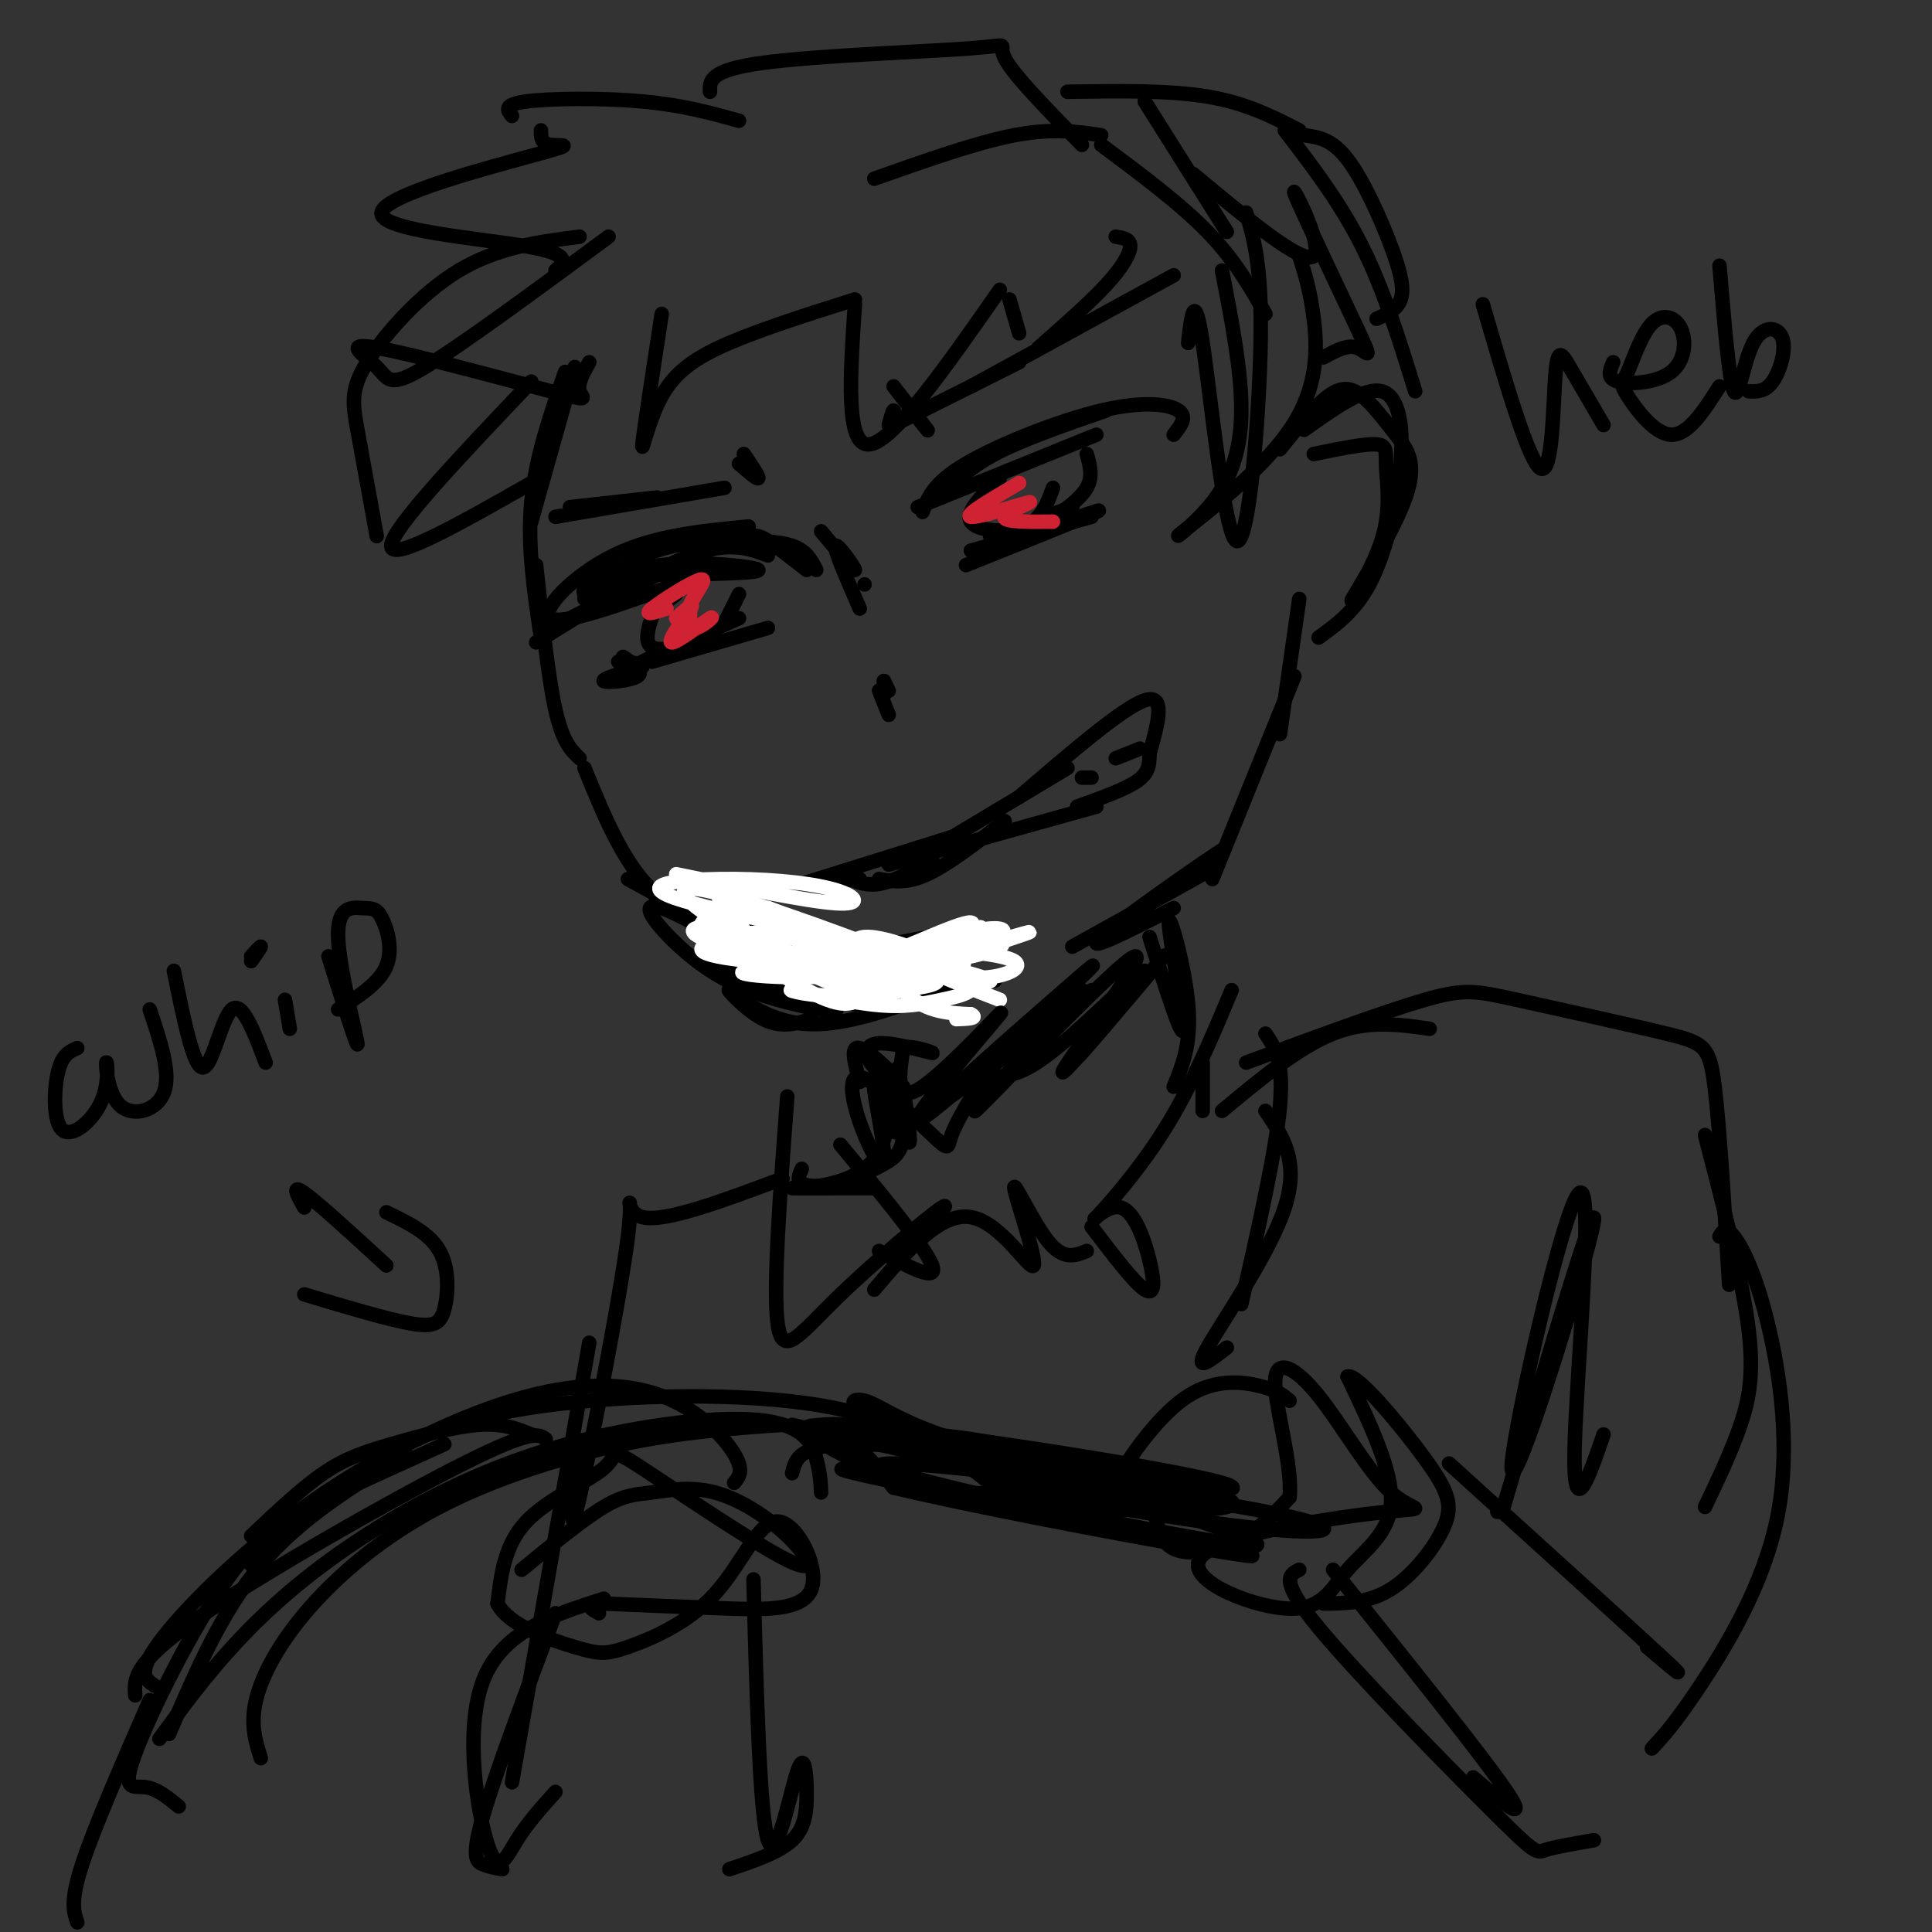 <svg viewBox='0 0 400 400' version='1.1' xmlns='http://www.w3.org/2000/svg' xmlns:xlink='http://www.w3.org/1999/xlink'><rect x="0" y="0" width="400" height="400" fill="#333333" stroke="none"/><g fill='none' stroke='#000000' stroke-width='3' stroke-linecap='round' stroke-linejoin='round'><path d='M119,76c0.000,0.000 -9.000,32.000 -9,32'/><path d='M117,77c-3.083,8.917 -6.167,17.833 -7,27c-0.833,9.167 0.583,18.583 2,28'/><path d='M111,117c1.250,11.667 2.500,23.333 4,30c1.500,6.667 3.250,8.333 5,10'/><path d='M121,124c4.067,-3.044 8.133,-6.089 16,-7c7.867,-0.911 19.533,0.311 20,1c0.467,0.689 -10.267,0.844 -21,1'/><path d='M111,133c12.000,-7.500 24.000,-15.000 32,-18c8.000,-3.000 12.000,-1.500 16,0'/><path d='M118,128c12.156,-6.089 24.311,-12.178 31,-15c6.689,-2.822 7.911,-2.378 10,-1c2.089,1.378 5.044,3.689 8,6'/><path d='M122,122c4.577,-3.155 9.155,-6.310 14,-8c4.845,-1.690 9.958,-1.917 15,-2c5.042,-0.083 10.012,-0.024 13,1c2.988,1.024 3.994,3.012 5,5'/><path d='M141,134c0.000,0.000 3.000,-1.000 3,-1'/><path d='M141,134c0.000,0.000 4.000,-2.000 4,-2'/><path d='M136,125c-1.500,3.917 -3.000,7.833 -1,9c2.000,1.167 7.500,-0.417 13,-2'/><path d='M153,123c0.000,0.000 -3.000,6.000 -3,6'/><path d='M140,123c0.000,0.000 -5.000,4.000 -5,4'/><path d='M190,105c0.000,0.000 37.000,-15.000 37,-15'/><path d='M191,106c1.119,-3.012 2.238,-6.024 9,-10c6.762,-3.976 19.167,-8.917 28,-11c8.833,-2.083 14.095,-1.310 16,0c1.905,1.310 0.452,3.155 -1,5'/><path d='M207,99c-3.622,3.511 -7.244,7.022 -6,9c1.244,1.978 7.356,2.422 11,1c3.644,-1.422 4.822,-4.711 6,-8'/><path d='M225,94c0.667,2.333 1.333,4.667 0,7c-1.333,2.333 -4.667,4.667 -8,7'/><path d='M205,111c0.000,0.000 17.000,-6.000 17,-6'/><path d='M179,121c0.000,0.000 0.000,0.000 0,0'/><path d='M170,110c3.511,4.222 7.022,8.444 7,8c-0.022,-0.444 -3.578,-5.556 -4,-5c-0.422,0.556 2.289,6.778 5,13'/><path d='M183,141c0.000,0.000 1.000,2.000 1,2'/><path d='M183,141c0.000,0.000 0.000,3.000 0,3'/><path d='M182,143c0.000,0.000 2.000,5.000 2,5'/><path d='M166,183c0.000,0.000 32.000,-10.000 32,-10'/><path d='M191,177c0.000,0.000 30.000,-18.000 30,-18'/><path d='M211,165c10.750,-9.250 21.500,-18.500 26,-20c4.500,-1.500 2.750,4.750 1,11'/><path d='M238,156c0.022,2.822 -0.422,4.378 -3,6c-2.578,1.622 -7.289,3.311 -12,5'/><path d='M227,167c0.000,0.000 -43.000,12.000 -43,12'/><path d='M178,182c0.000,0.000 -11.000,1.000 -11,1'/><path d='M118,105c0.000,0.000 18.000,-2.000 18,-2'/><path d='M115,107c0.000,0.000 35.000,-6.000 35,-6'/><path d='M153,96c1.917,1.667 3.833,3.333 4,3c0.167,-0.333 -1.417,-2.667 -3,-5'/><path d='M185,88c0.083,-1.500 0.167,-3.000 0,-3c-0.167,0.000 -0.583,1.500 -1,3'/><path d='M185,88c0.000,0.000 26.000,-13.000 26,-13'/><path d='M201,80c0.000,0.000 42.000,-23.000 42,-23'/><path d='M121,159c4.417,10.833 8.833,21.667 16,27c7.167,5.333 17.083,5.167 27,5'/><path d='M158,188c0.000,0.000 15.000,8.000 15,8'/><path d='M158,194c0.000,0.000 28.000,3.000 28,3'/><path d='M176,197c0.000,0.000 27.000,-5.000 27,-5'/><path d='M222,196c0.000,0.000 27.000,-15.000 27,-15'/><path d='M251,182c0.000,0.000 17.000,-42.000 17,-42'/><path d='M265,152c0.000,0.000 4.000,-28.000 4,-28'/><path d='M265,93c3.603,-4.461 7.205,-8.923 10,-11c2.795,-2.077 4.782,-1.770 7,0c2.218,1.770 4.667,5.002 7,8c2.333,2.998 4.550,5.761 2,13c-2.550,7.239 -9.868,18.954 -11,21c-1.132,2.046 3.924,-5.575 6,-12c2.076,-6.425 1.174,-11.653 1,-15c-0.174,-3.347 0.379,-4.813 -2,-5c-2.379,-0.187 -7.689,0.907 -13,2'/><path d='M132,182c3.583,3.333 7.167,6.667 12,9c4.833,2.333 10.917,3.667 17,5'/><path d='M130,182c14.750,8.083 29.500,16.167 35,19c5.500,2.833 1.750,0.417 -2,-2'/><path d='M154,194c8.655,4.482 17.310,8.964 23,11c5.690,2.036 8.417,1.625 4,0c-4.417,-1.625 -15.976,-4.464 -13,-5c2.976,-0.536 20.488,1.232 38,3'/><path d='M200,203c-11.988,4.774 -23.976,9.548 -33,9c-9.024,-0.548 -15.083,-6.417 -16,-7c-0.917,-0.583 3.310,4.119 7,6c3.690,1.881 6.845,0.940 10,0'/><path d='M148,200c10.426,4.276 20.853,8.552 17,5c-3.853,-3.552 -21.984,-14.932 -28,-17c-6.016,-2.068 0.083,5.177 6,10c5.917,4.823 11.652,7.223 18,9c6.348,1.777 13.310,2.930 12,2c-1.310,-0.930 -10.891,-3.943 -11,-4c-0.109,-0.057 9.255,2.841 17,3c7.745,0.159 13.873,-2.420 20,-5'/></g>
<g fill='none' stroke='#ffffff' stroke-width='3' stroke-linecap='round' stroke-linejoin='round'><path d='M140,181c13.531,2.803 27.062,5.606 33,6c5.938,0.394 4.282,-1.621 -1,-3c-5.282,-1.379 -14.189,-2.122 -23,-2c-8.811,0.122 -17.526,1.110 -9,4c8.526,2.890 34.293,7.683 38,9c3.707,1.317 -14.647,-0.841 -33,-3'/><path d='M145,192c-4.388,0.552 1.144,3.433 11,5c9.856,1.567 24.038,1.819 24,0c-0.038,-1.819 -14.296,-5.709 -23,-7c-8.704,-1.291 -11.854,0.016 -12,2c-0.146,1.984 2.714,4.645 12,6c9.286,1.355 25.000,1.403 27,0c2.000,-1.403 -9.714,-4.258 -18,-5c-8.286,-0.742 -13.143,0.629 -18,2'/><path d='M148,195c-4.074,1.080 -5.257,2.779 8,4c13.257,1.221 40.956,1.965 39,2c-1.956,0.035 -33.565,-0.640 -40,0c-6.435,0.640 12.306,2.594 26,0c13.694,-2.594 22.341,-9.737 20,-10c-2.341,-0.263 -15.669,6.353 -24,9c-8.331,2.647 -11.666,1.323 -15,0'/><path d='M162,200c-4.525,-2.216 -8.338,-7.755 -9,-8c-0.662,-0.245 1.825,4.805 8,7c6.175,2.195 16.036,1.536 16,1c-0.036,-0.536 -9.968,-0.948 -20,-5c-10.032,-4.052 -20.162,-11.745 -13,-11c7.162,0.745 31.618,9.927 37,12c5.382,2.073 -8.309,-2.964 -22,-8'/><path d='M159,188c1.940,1.019 17.791,7.566 28,10c10.209,2.434 14.778,0.756 10,0c-4.778,-0.756 -18.902,-0.588 -24,0c-5.098,0.588 -1.171,1.597 6,1c7.171,-0.597 17.585,-2.798 28,-5'/><path d='M207,194c-0.221,0.330 -14.775,3.655 -16,4c-1.225,0.345 10.879,-2.289 15,-4c4.121,-1.711 0.259,-2.500 -5,-1c-5.259,1.500 -11.916,5.288 -8,5c3.916,-0.288 18.405,-4.654 20,-5c1.595,-0.346 -9.702,3.327 -21,7'/><path d='M192,200c-6.491,2.553 -12.218,5.436 -18,6c-5.782,0.564 -11.617,-1.191 -10,-1c1.617,0.191 10.687,2.326 17,3c6.313,0.674 9.869,-0.114 14,-1c4.131,-0.886 8.836,-1.870 5,-5c-3.836,-3.130 -16.214,-8.406 -21,-8c-4.786,0.406 -1.981,6.494 5,8c6.981,1.506 18.137,-1.570 15,-3c-3.137,-1.430 -20.569,-1.215 -38,-1'/><path d='M161,198c-9.905,-0.723 -15.668,-2.032 -7,0c8.668,2.032 31.768,7.405 33,7c1.232,-0.405 -19.405,-6.588 -24,-7c-4.595,-0.412 6.853,4.947 13,7c6.147,2.053 6.992,0.802 11,0c4.008,-0.802 11.177,-1.153 4,-4c-7.177,-2.847 -28.702,-8.190 -34,-7c-5.298,1.190 5.629,8.911 12,12c6.371,3.089 8.185,1.544 10,0'/><path d='M179,206c3.032,-0.510 5.612,-1.784 1,-3c-4.612,-1.216 -16.416,-2.373 -23,-6c-6.584,-3.627 -7.947,-9.725 -7,-10c0.947,-0.275 4.203,5.274 5,8c0.797,2.726 -0.864,2.628 -3,-1c-2.136,-3.628 -4.748,-10.787 -2,-10c2.748,0.787 10.855,9.520 20,13c9.145,3.480 19.327,1.709 25,0c5.673,-1.709 6.836,-3.354 8,-5'/><path d='M203,192c-1.364,-0.053 -8.776,2.315 -12,4c-3.224,1.685 -2.262,2.686 0,3c2.262,0.314 5.823,-0.060 10,-1c4.177,-0.940 8.971,-2.445 5,-3c-3.971,-0.555 -16.706,-0.158 -18,2c-1.294,2.158 8.853,6.079 19,10'/><path d='M182,200c11.987,1.905 23.974,3.810 23,3c-0.974,-0.810 -14.908,-4.334 -21,-6c-6.092,-1.666 -4.341,-1.473 3,-1c7.341,0.473 20.271,1.226 23,3c2.729,1.774 -4.743,4.568 -12,3c-7.257,-1.568 -14.300,-7.499 -16,-7c-1.700,0.499 1.943,7.428 6,11c4.057,3.572 8.529,3.786 13,4'/><path d='M201,210c1.667,0.833 -0.667,0.917 -3,1'/></g>
<g fill='none' stroke='#000000' stroke-width='3' stroke-linecap='round' stroke-linejoin='round'><path d='M230,193c12.822,-9.311 25.644,-18.622 23,-17c-2.644,1.622 -20.756,14.178 -25,18c-4.244,3.822 5.378,-1.089 15,-6'/><path d='M238,194c3.435,10.923 6.869,21.845 7,19c0.131,-2.845 -3.042,-19.458 -3,-22c0.042,-2.542 3.298,8.988 4,17c0.702,8.012 -1.149,12.506 -3,17'/><path d='M187,225c0.947,6.732 1.895,13.464 1,11c-0.895,-2.464 -3.632,-14.124 -4,-14c-0.368,0.124 1.632,12.033 -3,18c-4.632,5.967 -15.895,5.990 -17,6c-1.105,0.010 7.947,0.005 17,0'/><path d='M186,221c0.628,5.354 1.257,10.708 1,14c-0.257,3.292 -1.399,4.522 -4,6c-2.601,1.478 -6.662,3.206 -10,4c-3.338,0.794 -5.954,0.656 -7,0c-1.046,-0.656 -0.523,-1.828 0,-3'/><path d='M174,181c2.417,1.250 4.833,2.500 8,2c3.167,-0.500 7.083,-2.750 11,-5'/><path d='M182,182c2.833,0.500 5.667,1.000 10,-1c4.333,-2.000 10.167,-6.500 16,-11'/><path d='M224,161c0.000,0.000 2.000,0.000 2,0'/><path d='M231,157c0.000,0.000 5.000,-2.000 5,-2'/><path d='M270,89c6.196,-4.435 12.393,-8.869 16,-8c3.607,0.869 4.625,7.042 4,15c-0.625,7.958 -2.893,17.702 -6,24c-3.107,6.298 -7.054,9.149 -11,12'/><path d='M126,49c-15.209,11.220 -30.417,22.439 -38,27c-7.583,4.561 -7.540,2.462 -10,0c-2.460,-2.462 -7.422,-5.289 0,-4c7.422,1.289 27.229,6.693 36,9c8.771,2.307 6.506,1.516 6,0c-0.506,-1.516 0.747,-3.758 2,-6'/><path d='M137,65c-1.881,12.268 -3.762,24.536 -4,27c-0.238,2.464 1.167,-4.875 4,-10c2.833,-5.125 7.095,-8.036 14,-11c6.905,-2.964 16.452,-5.982 26,-9'/><path d='M153,25c-5.844,-1.622 -11.689,-3.244 -20,-4c-8.311,-0.756 -19.089,-0.644 -24,0c-4.911,0.644 -3.956,1.822 -3,3'/><path d='M112,27c-0.014,1.357 -0.029,2.715 2,3c2.029,0.285 6.100,-0.501 -3,2c-9.100,2.501 -31.373,8.289 -32,12c-0.627,3.711 20.392,5.346 30,7c9.608,1.654 7.804,3.327 6,5'/><path d='M110,79c-14.500,15.250 -29.000,30.500 -29,34c0.000,3.500 14.500,-4.750 29,-13'/><path d='M147,19c-0.101,-2.244 -0.202,-4.488 11,-6c11.202,-1.512 33.708,-2.292 43,-3c9.292,-0.708 5.369,-1.345 7,2c1.631,3.345 8.815,10.673 16,18'/><path d='M237,21c0.000,0.000 17.000,27.000 17,27'/><path d='M246,71c0.643,-5.696 1.286,-11.393 3,0c1.714,11.393 4.500,39.875 7,41c2.500,1.125 4.714,-25.107 5,-41c0.286,-15.893 -1.357,-21.446 -3,-27'/><path d='M247,36c11.402,9.477 22.804,18.954 25,17c2.196,-1.954 -4.813,-15.338 -4,-13c0.813,2.338 9.450,20.399 13,28c3.550,7.601 2.014,4.743 0,4c-2.014,-0.743 -4.507,0.628 -7,2'/><path d='M221,19c10.500,-0.167 21.000,-0.333 29,1c8.000,1.333 13.500,4.167 19,7'/><path d='M270,28c2.875,0.381 5.750,0.762 9,5c3.250,4.238 6.875,12.333 9,18c2.125,5.667 2.750,8.905 2,11c-0.750,2.095 -2.875,3.048 -5,4'/><path d='M181,37c10.583,-3.750 21.167,-7.500 29,-9c7.833,-1.500 12.917,-0.750 18,0'/><path d='M228,30c8.167,6.083 16.333,12.167 22,18c5.667,5.833 8.833,11.417 12,17'/><path d='M249,220c0.000,0.000 0.000,10.000 0,10'/><path d='M253,230c7.917,-6.583 15.833,-13.167 23,-16c7.167,-2.833 13.583,-1.917 20,-1'/><path d='M258,220c14.351,-5.305 28.702,-10.609 37,-13c8.298,-2.391 10.544,-1.868 19,0c8.456,1.868 23.123,5.080 31,7c7.877,1.920 8.965,2.549 10,11c1.035,8.451 2.018,24.726 3,41'/><path d='M353,235c3.867,14.911 7.733,29.822 9,40c1.267,10.178 -0.067,15.622 -2,21c-1.933,5.378 -4.467,10.689 -7,16'/><path d='M162,244c-12.214,4.583 -24.429,9.167 -29,8c-4.571,-1.167 -1.500,-8.083 -3,4c-1.500,12.083 -7.571,43.167 -10,54c-2.429,10.833 -1.214,1.417 0,-8'/><path d='M122,278c0.000,0.000 -16.000,91.000 -16,91'/><path d='M108,325c6.342,-5.206 12.684,-10.412 17,-13c4.316,-2.588 6.606,-2.557 10,-3c3.394,-0.443 7.891,-1.361 13,0c5.109,1.361 10.831,5.002 15,9c4.169,3.998 6.786,8.353 0,5c-6.786,-3.353 -22.973,-14.414 -30,-19c-7.027,-4.586 -4.892,-2.696 -8,0c-3.108,2.696 -11.459,6.199 -16,11c-4.541,4.801 -5.270,10.901 -6,17'/><path d='M103,332c2.276,4.570 10.967,7.495 16,9c5.033,1.505 6.407,1.591 11,0c4.593,-1.591 12.405,-4.860 18,-11c5.595,-6.140 8.974,-15.151 13,-15c4.026,0.151 8.699,9.464 7,14c-1.699,4.536 -9.771,4.296 -18,4c-8.229,-0.296 -16.614,-0.648 -25,-1'/><path d='M125,332c-4.333,0.167 -2.667,1.083 -1,2'/><path d='M125,331c-10.548,3.369 -21.095,6.738 -25,17c-3.905,10.262 -1.167,27.417 1,34c2.167,6.583 3.762,2.595 6,-1c2.238,-3.595 5.119,-6.798 8,-10'/><path d='M35,359c5.417,-12.667 10.833,-25.333 19,-35c8.167,-9.667 19.083,-16.333 30,-23'/><path d='M32,349c-1.890,-1.269 -3.779,-2.538 1,-9c4.779,-6.462 16.228,-18.115 30,-28c13.772,-9.885 29.867,-18.000 43,-22c13.133,-4.000 23.305,-3.885 31,-1c7.695,2.885 12.913,8.538 15,12c2.087,3.462 1.044,4.731 0,6'/><path d='M33,360c4.821,-6.588 9.642,-13.177 16,-20c6.358,-6.823 14.253,-13.881 25,-21c10.747,-7.119 24.344,-14.300 40,-19c15.656,-4.700 33.369,-6.919 43,-6c9.631,0.919 11.180,4.977 12,8c0.820,3.023 0.910,5.012 1,7'/><path d='M52,324c7.984,-7.608 15.968,-15.215 25,-21c9.032,-5.785 19.112,-9.746 36,-12c16.888,-2.254 40.585,-2.799 57,0c16.415,2.799 25.547,8.943 31,13c5.453,4.057 7.226,6.029 9,8'/><path d='M164,295c22.595,5.156 45.190,10.312 62,13c16.810,2.688 27.837,2.907 21,1c-6.837,-1.907 -31.536,-5.939 -46,-10c-14.464,-4.061 -18.693,-8.149 -22,-9c-3.307,-0.851 -5.690,1.535 13,7c18.690,5.465 58.455,14.010 62,14c3.545,-0.010 -29.130,-8.574 -47,-12c-17.870,-3.426 -20.935,-1.713 -24,0'/><path d='M183,299c13.688,2.244 59.909,7.852 70,11c10.091,3.148 -15.947,3.834 -41,1c-25.053,-2.834 -49.119,-9.187 -32,-6c17.119,3.187 75.424,15.916 80,15c4.576,-0.916 -44.576,-15.477 -67,-21c-22.424,-5.523 -18.121,-2.006 -15,1c3.121,3.006 5.061,5.503 7,8'/><path d='M185,308c23.438,5.583 78.533,15.540 74,14c-4.533,-1.540 -68.694,-14.578 -76,-18c-7.306,-3.422 42.242,2.771 68,7c25.758,4.229 27.725,6.494 17,6c-10.725,-0.494 -34.142,-3.745 -51,-8c-16.858,-4.255 -27.158,-9.513 -34,-12c-6.842,-2.487 -10.226,-2.203 -13,-2c-2.774,0.203 -4.939,0.324 -1,3c3.939,2.676 13.983,7.907 24,10c10.017,2.093 20.009,1.046 30,0'/><path d='M223,308c15.613,0.508 39.645,1.777 30,-1c-9.645,-2.777 -52.969,-9.600 -69,-11c-16.031,-1.400 -4.771,2.625 8,5c12.771,2.375 27.054,3.101 23,2c-4.054,-1.101 -26.444,-4.029 -38,-4c-11.556,0.029 -12.278,3.014 -13,6'/><path d='M162,295c-10.373,0.722 -20.746,1.445 -33,4c-12.254,2.555 -26.388,6.943 -38,13c-11.612,6.057 -20.703,13.785 -27,21c-6.297,7.215 -9.799,13.919 -11,19c-1.201,5.081 -0.100,8.541 1,12'/><path d='M92,299c-8.346,3.766 -16.692,7.531 -24,11c-7.308,3.469 -13.577,6.641 -21,17c-7.423,10.359 -15.998,27.904 -19,36c-3.002,8.096 -0.429,6.742 2,7c2.429,0.258 4.715,2.129 7,4'/><path d='M267,290c-1.249,-1.048 -2.499,-2.095 -6,-3c-3.501,-0.905 -9.254,-1.666 -15,2c-5.746,3.666 -11.486,11.759 -14,16c-2.514,4.241 -1.804,4.631 0,4c1.804,-0.631 4.700,-2.283 6,0c1.300,2.283 1.004,8.499 4,11c2.996,2.501 9.285,1.286 14,-1c4.715,-2.286 7.858,-5.643 11,-9'/><path d='M267,310c0.675,-6.696 -3.136,-18.936 -3,-24c0.136,-5.064 4.219,-2.953 9,3c4.781,5.953 10.260,15.748 15,20c4.740,4.252 8.742,2.960 -1,4c-9.742,1.040 -33.229,4.411 -38,9c-4.771,4.589 9.175,10.395 17,11c7.825,0.605 9.530,-3.991 13,-8c3.470,-4.009 8.706,-7.431 9,-14c0.294,-6.569 -4.353,-16.284 -9,-26'/><path d='M279,285c1.858,-0.823 11.003,10.120 16,17c4.997,6.880 5.845,9.699 4,14c-1.845,4.301 -6.384,10.086 -11,13c-4.616,2.914 -9.308,2.957 -14,3'/><path d='M276,325c15.583,19.417 31.167,38.833 36,46c4.833,7.167 -1.083,2.083 -7,-3'/><path d='M269,325c-2.113,1.024 -4.226,2.048 4,12c8.226,9.952 26.792,28.833 36,38c9.208,9.167 9.060,8.619 11,8c1.940,-0.619 5.970,-1.310 10,-2'/><path d='M300,303c18.583,16.833 37.167,33.667 44,40c6.833,6.333 1.917,2.167 -3,-2'/><path d='M311,313c0.000,0.000 -1.000,0.000 -1,0'/><path d='M311,313c6.899,-23.283 13.797,-46.566 17,-56c3.203,-9.434 2.709,-5.020 -2,11c-4.709,16.020 -13.633,43.644 -13,35c0.633,-8.644 10.824,-53.558 14,-56c3.176,-2.442 -0.664,37.588 -1,53c-0.336,15.412 2.832,6.206 6,-3'/><path d='M356,256c0.648,-1.085 1.295,-2.169 3,0c1.705,2.169 4.467,7.592 7,18c2.533,10.408 4.836,25.802 2,40c-2.836,14.198 -10.810,27.199 -16,35c-5.190,7.801 -7.595,10.400 -10,13'/><path d='M174,237c8.833,10.667 17.667,21.333 19,25c1.333,3.667 -4.833,0.333 -11,-3'/><path d='M163,227c-1.488,19.798 -2.976,39.595 -2,47c0.976,7.405 4.417,2.417 12,-5c7.583,-7.417 19.310,-17.262 22,-19c2.690,-1.738 -3.655,4.631 -10,11'/><path d='M181,267c6.817,-8.041 13.633,-16.083 20,-15c6.367,1.083 12.284,11.290 13,10c0.716,-1.290 -3.769,-14.078 -4,-16c-0.231,-1.922 3.791,7.022 7,11c3.209,3.978 5.604,2.989 8,2'/><path d='M226,254c4.418,5.798 8.837,11.596 11,13c2.163,1.404 2.071,-1.585 1,-6c-1.071,-4.415 -3.122,-10.256 -6,-11c-2.878,-0.744 -6.582,3.607 -5,2c1.582,-1.607 8.452,-9.174 14,-18c5.548,-8.826 9.774,-18.913 14,-29'/><path d='M262,214c1.917,2.833 3.833,5.667 3,15c-0.833,9.333 -4.417,25.167 -8,41'/><path d='M254,279c-3.556,2.778 -7.111,5.556 -4,0c3.111,-5.556 12.889,-19.444 16,-29c3.111,-9.556 -0.444,-14.778 -4,-20'/><path d='M185,227c0.536,4.402 1.071,8.805 0,7c-1.071,-1.805 -3.750,-9.816 -4,-9c-0.250,0.816 1.929,10.461 2,14c0.071,3.539 -1.964,0.973 -4,-4c-2.036,-4.973 -4.071,-12.354 -1,-12c3.071,0.354 11.250,8.441 15,12c3.750,3.559 3.071,2.588 4,0c0.929,-2.588 3.464,-6.794 6,-11'/><path d='M203,224c2.311,-1.667 5.089,-0.333 10,-3c4.911,-2.667 11.956,-9.333 19,-16'/><path d='M237,201c-8.256,10.450 -16.512,20.899 -13,17c3.512,-3.899 18.792,-22.147 17,-20c-1.792,2.147 -20.656,24.689 -21,24c-0.344,-0.689 17.830,-24.609 15,-24c-2.830,0.609 -26.666,25.745 -32,31c-5.334,5.255 7.833,-9.373 21,-24'/><path d='M226,205c-15.318,11.762 -30.636,23.523 -31,23c-0.364,-0.523 14.227,-13.331 23,-21c8.773,-7.669 11.729,-10.199 3,-2c-8.729,8.199 -29.144,27.125 -31,27c-1.856,-0.125 14.846,-19.303 17,-22c2.154,-2.697 -10.242,11.087 -16,15c-5.758,3.913 -4.879,-2.043 -4,-8'/><path d='M187,217c1.361,-0.831 6.762,1.091 6,1c-0.762,-0.091 -7.688,-2.196 -11,-2c-3.312,0.196 -3.012,2.692 -1,5c2.012,2.308 5.734,4.429 5,3c-0.734,-1.429 -5.924,-6.408 -8,-7c-2.076,-0.592 -1.038,3.204 0,7'/><path d='M253,56c2.021,10.414 4.043,20.828 4,29c-0.043,8.172 -2.150,14.101 -6,19c-3.850,4.899 -9.444,8.767 -6,6c3.444,-2.767 15.927,-12.168 22,-21c6.073,-8.832 5.735,-17.095 5,-23c-0.735,-5.905 -1.868,-9.453 -3,-13'/><path d='M266,27c5.750,7.500 11.500,15.000 16,24c4.500,9.000 7.750,19.500 11,30'/><path d='M63,250c-1.417,-2.500 -2.833,-5.000 0,-3c2.833,2.000 9.917,8.500 17,15'/><path d='M63,268c8.542,2.565 17.083,5.131 22,6c4.917,0.869 6.208,0.042 7,-3c0.792,-3.042 1.083,-8.298 -1,-12c-2.083,-3.702 -6.542,-5.851 -11,-8'/><path d='M16,217c-1.568,0.657 -3.136,1.313 -4,5c-0.864,3.687 -1.023,10.404 1,12c2.023,1.596 6.227,-1.929 8,-6c1.773,-4.071 1.114,-8.689 1,-8c-0.114,0.689 0.315,6.686 3,9c2.685,2.314 7.624,0.947 9,-3c1.376,-3.947 -0.812,-10.473 -3,-17'/><path d='M36,201c2.022,10.022 4.044,20.044 6,20c1.956,-0.044 3.844,-10.156 6,-12c2.156,-1.844 4.578,4.578 7,11'/><path d='M59,207c0.000,0.000 1.000,6.000 1,6'/><path d='M52,198c1.000,-1.083 2.000,-2.167 2,-2c0.000,0.167 -1.000,1.583 -2,3'/><path d='M68,198c3.115,9.918 6.229,19.837 6,18c-0.229,-1.837 -3.802,-15.429 -4,-22c-0.198,-6.571 2.978,-6.122 5,-6c2.022,0.122 2.891,-0.082 4,2c1.109,2.082 2.460,6.452 1,10c-1.460,3.548 -5.730,6.274 -10,9'/><path d='M52,318c5.226,-4.946 10.452,-9.893 15,-13c4.548,-3.107 8.417,-4.375 14,-6c5.583,-1.625 12.881,-3.607 18,-4c5.119,-0.393 8.060,0.804 11,2'/><path d='M113,298c-1.356,-1.089 -2.711,-2.178 -17,5c-14.289,7.178 -41.511,22.622 -55,32c-13.489,9.378 -13.244,12.689 -13,16'/><path d='M31,352c-5.750,13.167 -11.500,26.333 -14,34c-2.500,7.667 -1.750,9.833 -1,12'/><path d='M156,327c0.652,24.459 1.305,48.919 3,54c1.695,5.081 4.434,-9.215 6,-14c1.566,-4.785 1.960,-0.057 2,4c0.040,4.057 -0.274,7.445 -3,10c-2.726,2.555 -7.863,4.278 -13,6'/><path d='M115,334c-6.244,16.644 -12.489,33.289 -15,42c-2.511,8.711 -1.289,9.489 0,10c1.289,0.511 2.644,0.756 4,1'/><path d='M307,63c4.780,16.387 9.560,32.774 12,34c2.440,1.226 2.542,-12.708 3,-19c0.458,-6.292 1.274,-4.940 3,-2c1.726,2.940 4.363,7.470 7,12'/><path d='M334,75c-0.723,1.673 -1.447,3.345 1,4c2.447,0.655 8.064,0.292 11,-2c2.936,-2.292 3.191,-6.514 2,-9c-1.191,-2.486 -3.827,-3.235 -6,-1c-2.173,2.235 -3.881,7.455 -5,10c-1.119,2.545 -1.647,2.416 0,5c1.647,2.584 5.471,7.881 9,8c3.529,0.119 6.765,-4.941 10,-10'/><path d='M356,55c1.005,12.022 2.010,24.045 3,26c0.990,1.955 1.967,-6.156 4,-10c2.033,-3.844 5.124,-3.419 6,-1c0.876,2.419 -0.464,6.834 -2,9c-1.536,2.166 -3.268,2.083 -5,2'/><path d='M195,103c2.667,-3.000 5.333,-6.000 11,-9c5.667,-3.000 14.333,-6.000 23,-9'/><path d='M217,110c0.000,0.000 6.000,-3.000 6,-3'/><path d='M200,117c12.250,-4.917 24.500,-9.833 27,-11c2.500,-1.167 -4.750,1.417 -12,4'/><path d='M201,114c0.000,0.000 25.000,-7.000 25,-7'/><path d='M135,137c0.000,0.000 24.000,-7.000 24,-7'/><path d='M142,134c-5.417,2.000 -10.833,4.000 -9,3c1.833,-1.000 10.917,-5.000 20,-9'/><path d='M140,121c-11.800,4.267 -23.600,8.533 -26,7c-2.400,-1.533 4.600,-8.867 13,-13c8.400,-4.133 18.200,-5.067 28,-6'/><path d='M188,84c2.250,2.833 4.500,5.667 4,5c-0.500,-0.667 -3.750,-4.833 -7,-9'/><path d='M177,63c-1.000,14.750 -2.000,29.500 3,29c5.000,-0.500 16.000,-16.250 27,-32'/><path d='M209,62c0.000,0.000 2.000,7.000 2,7'/><path d='M215,72c5.289,-4.644 10.578,-9.289 14,-13c3.422,-3.711 4.978,-6.489 5,-8c0.022,-1.511 -1.489,-1.756 -3,-2'/><path d='M120,49c-8.500,1.095 -17.000,2.190 -25,7c-8.000,4.810 -15.500,13.333 -19,19c-3.500,5.667 -3.000,8.476 -2,14c1.000,5.524 2.500,13.762 4,22'/></g>
<g fill='none' stroke='#cf2233' stroke-width='3' stroke-linecap='round' stroke-linejoin='round'><path d='M140,128c1.986,-1.813 3.971,-3.627 3,-2c-0.971,1.627 -4.900,6.694 -4,7c0.900,0.306 6.627,-4.148 8,-5c1.373,-0.852 -1.608,1.900 -3,2c-1.392,0.100 -1.196,-2.450 -1,-5'/><path d='M143,125c0.929,-2.262 3.750,-5.417 2,-5c-1.750,0.417 -8.071,4.405 -10,6c-1.929,1.595 0.536,0.798 3,0'/><path d='M211,100c-5.792,3.381 -11.583,6.762 -10,7c1.583,0.238 10.542,-2.667 12,-3c1.458,-0.333 -4.583,1.905 -5,3c-0.417,1.095 4.792,1.048 10,1'/></g>
<g fill='none' stroke='#000000' stroke-width='3' stroke-linecap='round' stroke-linejoin='round'><path d='M129,136c2.222,1.511 4.444,3.022 3,4c-1.444,0.978 -6.556,1.422 -7,1c-0.444,-0.422 3.778,-1.711 8,-3'/><path d='M133,138c0.500,-0.667 -2.250,-0.833 -5,-1'/><path d='M124,122c-1.289,0.822 -2.578,1.644 -3,1c-0.422,-0.644 0.022,-2.756 2,-4c1.978,-1.244 5.489,-1.622 9,-2'/></g>
</svg>